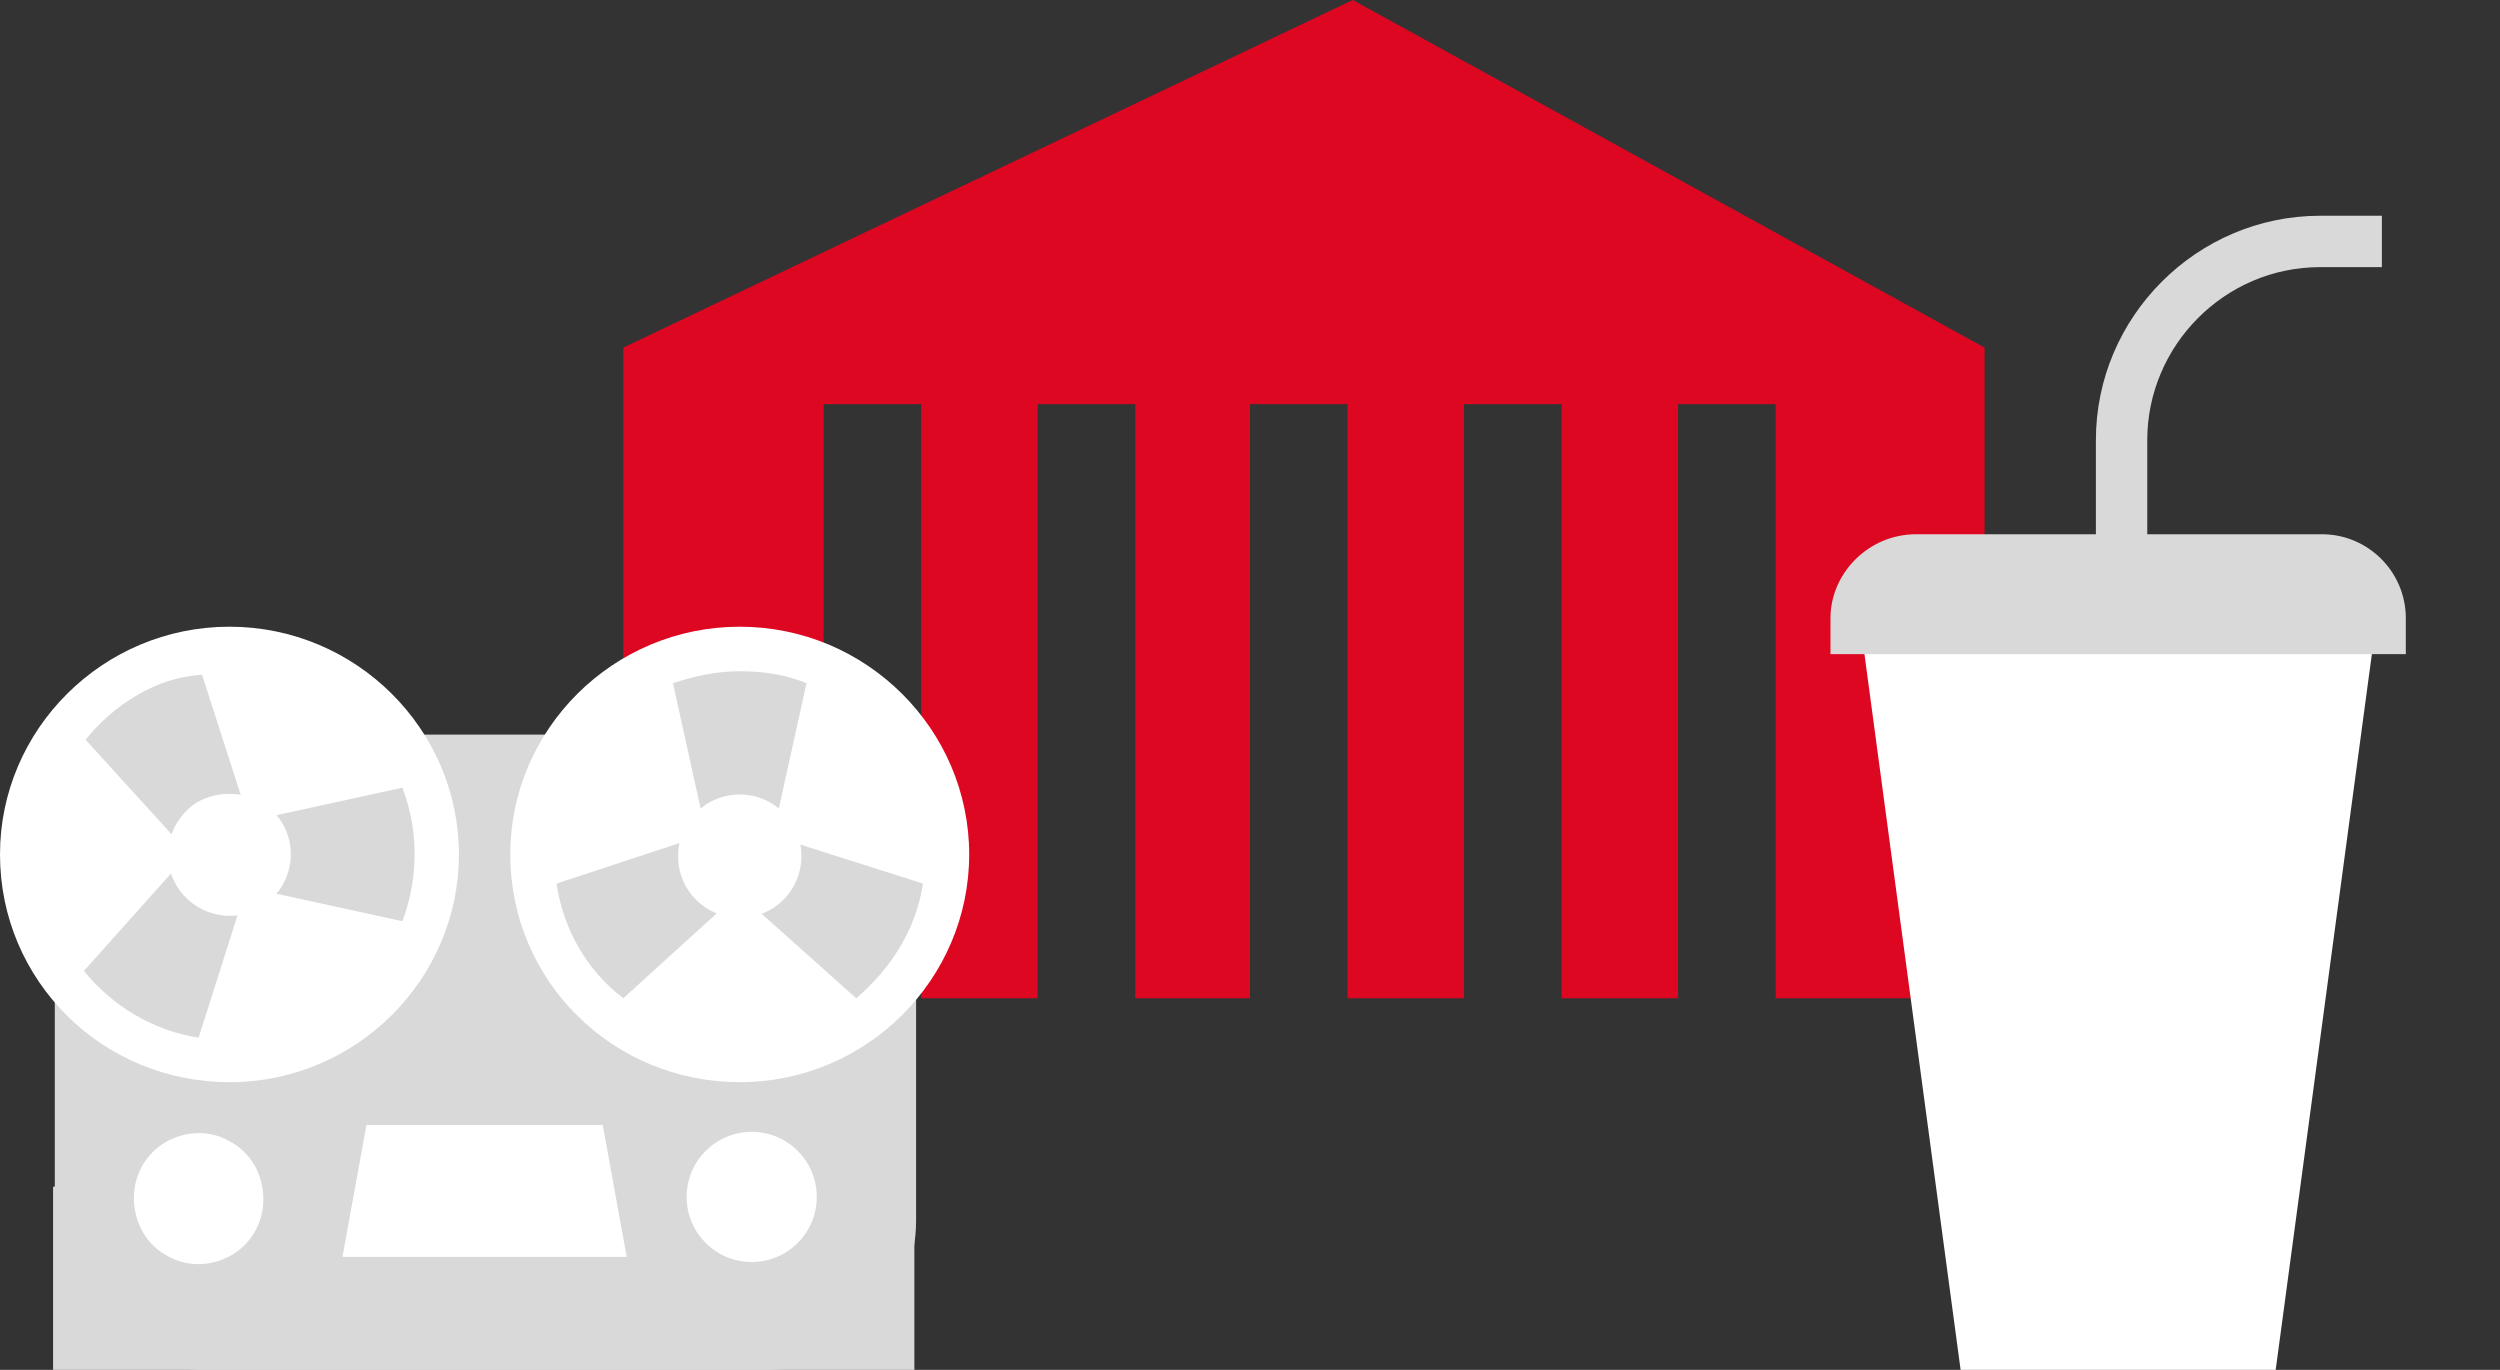 <svg xmlns="http://www.w3.org/2000/svg" xmlns:xlink="http://www.w3.org/1999/xlink" xml:space="preserve" viewBox="0 0 146 80">
  <rect x="0" y="0" width="146" height="80" fill="#333333" stroke="none"/>
  <style>
    .st11,.st3{fill-rule:evenodd;clip-rule:evenodd}.st3{fill:#fff}.st11{fill:#d9d9d9}
  </style>
  <g id="Ebene_1">
    <path fill="#dd0721" d="M79 0 36.4 20.3v38h11.7V23.6h5.7v34.7h6.8V23.6h5.7v34.7H73V23.6h5.7v34.7h6.8V23.6h5.7v34.7H98V23.6h5.7v34.7h12.2v-38z"/>
    <defs>
      <path id="SVGID_00000129894062710846386150000012425744533768084383_" d="M0 36.6h56.6V80H0z"/>
    </defs>
    <clipPath id="SVGID_00000090985256911581661150000018294662519636805295_">
      <use xlink:href="#SVGID_00000129894062710846386150000012425744533768084383_" overflow="visible"/>
    </clipPath>
    <g clip-path="url(#SVGID_00000090985256911581661150000018294662519636805295_)">
      <path d="M3.1 69.3h50.3V80H3.1V69.3z" class="st11"/>
      <path d="M44.7 42.9H11.9c-4.8 0-8.7 3.9-8.7 8.7v19.7c0 4.8 3.9 8.7 8.7 8.7h32.9c4.8 0 8.7-3.9 8.7-8.7V51.6c0-4.8-4-8.7-8.8-8.7z" class="st11"/>
      <path d="M43.2 36.6c-7.4 0-13.4 6-13.4 13.3 0 7.4 6 13.3 13.4 13.3s13.4-6 13.4-13.3c0-7.3-6-13.3-13.4-13.3zm-29.8 0C6 36.6 0 42.6 0 49.9c0 7.4 6 13.3 13.4 13.3s13.4-6 13.4-13.3c0-7.3-6-13.3-13.4-13.3z" class="st3"/>
      <path d="M43.2 39.2c-6 0-10.8 4.8-10.8 10.8 0 6 4.8 10.8 10.8 10.8C49.2 60.8 54 56 54 50c0-6-4.8-10.8-10.8-10.8z" class="st3"/>
      <path d="M43.2 39.2c-1.4 0-2.7.3-3.9.7l1.9 8.6h4l1.9-8.6c-1.2-.5-2.5-.7-3.9-.7zM32.5 51.6c.4 2.7 1.8 5.1 3.9 6.7l6.6-6-2-3.5-8.5 2.8zM50 58.3c2-1.7 3.5-4 3.9-6.7l-8.5-2.7-2 3.5 6.6 5.9z" class="st11"/>
      <path d="M43.2 46.4c-2 0-3.6 1.6-3.6 3.6s1.6 3.6 3.6 3.6 3.6-1.6 3.6-3.6-1.6-3.6-3.6-3.6z" class="st3"/>
      <path d="M8 40.6c-1.2.7-2.2 1.6-3 2.6l6 6.6 3.5-2-2.7-8.4c-1.4.1-2.6.5-3.8 1.2zM4.9 56.7c1.7 2.1 4.1 3.5 6.7 3.9l2.7-8.5-3.5-2-5.9 6.6zm18.6-2.9c.9-2.4 1-5.2 0-7.8l-8.7 1.9v4l8.7 1.9z" class="st11"/>
      <path d="M11.6 46.8c-1.7 1-2.3 3.2-1.3 4.9 1 1.7 3.2 2.3 4.9 1.3 1.7-1 2.3-3.2 1.3-4.9-1-1.7-3.2-2.2-4.9-1.3zm23.6 18.9H21.4L20 73.4h16.6l-1.4-7.7zm8.7.4c-2.1 0-3.8 1.7-3.8 3.8 0 2.1 1.7 3.8 3.8 3.8 2.1 0 3.8-1.7 3.8-3.8 0-2.1-1.7-3.8-3.8-3.8zm-30.4.6c-1.8-1.1-4.2-.4-5.2 1.4s-.4 4.2 1.4 5.2c1.8 1.1 4.2.4 5.2-1.4s.4-4.2-1.4-5.2z" class="st3"/>
    </g>
    <path d="M122.4 55.7h3v-30c0-5.5 4.5-10.1 10.1-10.1h3.6v-3h-3.6c-7.2 0-13.1 5.9-13.1 13.1v30z" class="st11"/>
    <path d="M108.4 34.6H139L132.9 80h-18.4l-6.1-45.4z" class="st3"/>
    <path d="M111.9 31.2h23.7c2.7 0 4.9 2.2 4.9 4.9v2.1h-33.6v-2.1c0-2.6 2.2-4.9 5-4.9z" class="st11"/>
  </g>
</svg>
